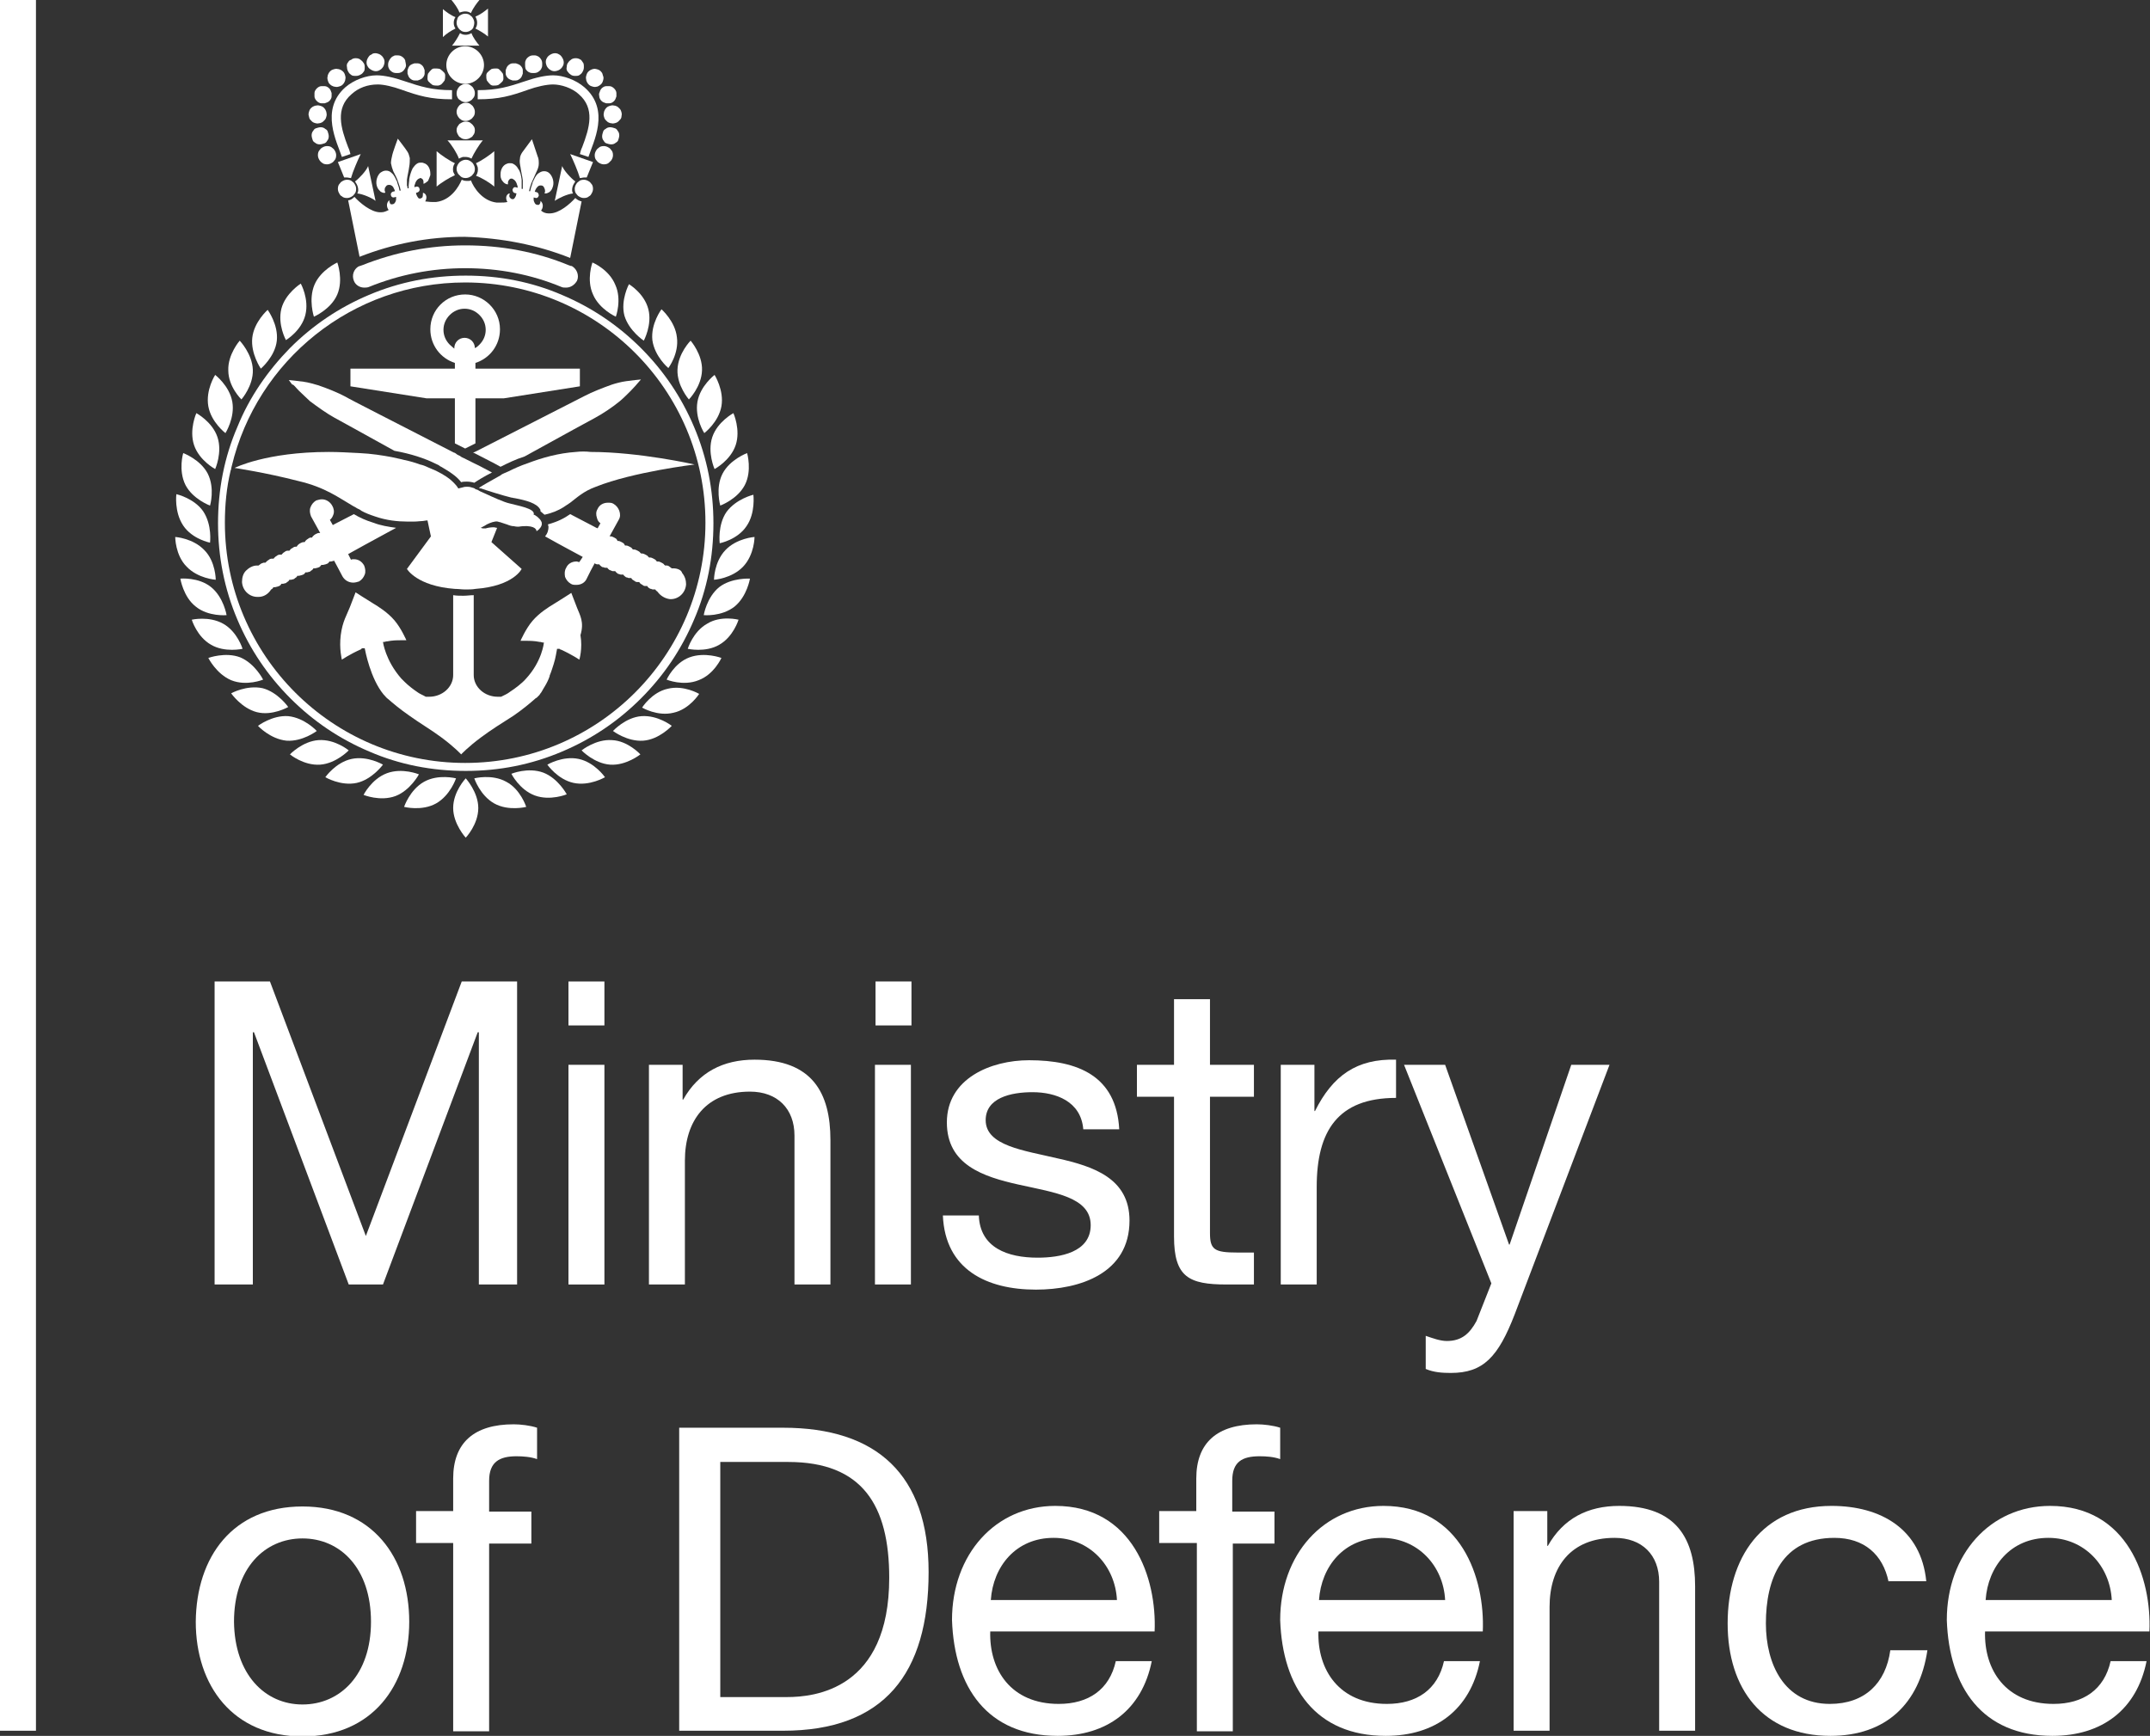 <?xml version="1.0" encoding="utf-8"?>

<!-- Generator: Adobe Illustrator 18.0.0, SVG Export Plug-In . SVG Version: 6.00 Build 0)  -->

<!DOCTYPE svg PUBLIC "-//W3C//DTD SVG 1.1//EN" "http://www.w3.org/Graphics/SVG/1.1/DTD/svg11.dtd">

<svg version="1.1" id="Layer_1" xmlns="http://www.w3.org/2000/svg" xmlns:xlink="http://www.w3.org/1999/xlink" x="0px"
	y="0px" viewBox="0 0 376.7 304.2" width="351.899" height="284.172"
	enable-background="new 0 0 376.7 304.2" xml:space="preserve">

	<rect x="0" y="0" width="376.7" height="304.2" fill="#333333" stroke="none"/>

	<rect x="0" y="0" fill="#ffffff" width="6.3" height="303.3" />

	<polygon fill="#ffffff" points="37.6,172 47.3,172 64.1,216.6 80.9,172 90.6,172 90.6,225.1 83.9,225.1 83.9,180.9 83.7,180.9 67.1,225.1 

	61.1,225.1 44.5,180.9 44.3,180.9 44.3,225.1 37.6,225.1 " />

	<path fill="#ffffff" d="M99.6,186.6h6.3v38.5h-6.3V186.6z M105.9,179.7h-6.3V172h6.3V179.7z" />

	<path fill="#ffffff" d="M113.6,186.6h6v6.1h0.1c2.7-4.8,7-7,12.5-7c10.1,0,13.3,5.8,13.3,14.1v25.3h-6.3v-26.1c0-4.7-3-7.7-7.8-7.7

	c-7.7,0-11.4,5.1-11.4,12.1v21.7h-6.3V186.6z" />

	<path fill="#ffffff" d="M153.3,186.6h6.3v38.5h-6.3V186.6z M159.7,179.7h-6.3V172h6.3V179.7z" />

	<path fill="#ffffff" d="M171.5,213c0.2,5.7,5.1,7.4,10.3,7.4c3.9,0,9.3-0.9,9.3-5.7c0-4.9-6.3-5.7-12.6-7.1c-6.3-1.4-12.6-3.5-12.6-10.9

	c0-7.7,7.7-10.9,14.4-10.9c8.5,0,15.3,2.7,15.8,12.1h-6.3c-0.4-4.9-4.8-6.5-8.9-6.5c-3.8,0-8.2,1-8.2,4.9c0,4.5,6.7,5.3,12.6,6.7

	c6.3,1.4,12.6,3.5,12.6,10.9c0,9.2-8.6,12.1-16.4,12.1c-8.6,0-15.9-3.5-16.3-13H171.5z" />

	<path fill="#ffffff" d="M212,186.6h7.7v5.6H212v23.9c0,2.9,0.8,3.4,4.8,3.4h2.9v5.6h-4.8c-6.6,0-9.2-1.3-9.2-8.4v-24.5h-6.5v-5.6h6.5v-11.5h6.3

	V186.6z" />

	<path fill="#ffffff" d="M224.3,186.6h6v8.1h0.1c3.1-6.2,7.3-9.2,14.2-9v6.7c-10.2,0-13.9,5.8-13.9,15.6v17.1h-6.3V186.6z" />

	<path fill="#ffffff" d="M265.4,230.3c-2.9,7.5-5.5,10.3-11.2,10.3c-1.5,0-3-0.1-4.4-0.7v-5.8c1.2,0.4,2.5,0.9,3.7,0.9c2.6,0,4-1.3,5.2-3.5l2.6-6.6

	l-15.3-38.3h7.2l11.2,31.5h0.1l10.8-31.5h6.7L265.4,230.3z" />

	<path fill="#ffffff" d="M53,298.7c6.6,0,12-5.2,12-14.5c0-9.4-5.4-14.6-12-14.6c-6.6,0-12,5.2-12,14.6C41.1,293.4,46.4,298.7,53,298.7 M53,264

	c12.2,0,18.7,8.9,18.7,20.2c0,11.2-6.5,20.1-18.7,20.1c-12.2,0-18.7-8.9-18.7-20.1C34.4,272.8,40.8,264,53,264" />

	<path fill="#ffffff" d="M79.4,270.4h-6.5v-5.6h6.5v-5.7c0-6.3,3.7-9.5,10.6-9.5c1.2,0,2.9,0.2,4.1,0.6v5.5c-1.1-0.4-2.5-0.5-3.6-0.5

	c-3,0-4.8,1-4.8,4.3v5.4h7.4v5.6h-7.4v32.9h-6.3V270.4z" />

	<path fill="#ffffff" d="M126.1,297.4h11.8c4.8,0,17.9-1.3,17.9-20.9c0-12.7-4.7-20.3-17.7-20.3h-11.9V297.4z M119,250.2h18.2

	c16.4,0,25.5,8.2,25.5,25.3c0,17.8-7.8,27.8-25.5,27.8H119V250.2z" />

	<path fill="#ffffff" d="M195.7,280.4c-0.3-6-4.8-10.9-11.1-10.9c-6.6,0-10.6,5-11,10.9H195.7z M201.8,291.1c-1.7,8.5-7.8,13.1-16.5,13.1

	c-12.3,0-18.1-8.5-18.5-20.3c0-11.5,7.6-20,18.1-20c13.6,0,17.8,12.7,17.4,22h-28.8c-0.2,6.7,3.6,12.7,12,12.7c5.2,0,8.9-2.5,10-7.5

	H201.8z" />

	<path fill="#ffffff" d="M209.6,270.4h-6.5v-5.6h6.5v-5.7c0-6.3,3.7-9.5,10.6-9.5c1.2,0,2.9,0.2,4.1,0.6v5.5c-1.1-0.4-2.4-0.5-3.6-0.5

	c-3.1,0-4.8,1-4.8,4.3v5.4h7.4v5.6H216v32.9h-6.3V270.4z" />

	<path fill="#ffffff" d="M253.2,280.4c-0.3-6-4.8-10.9-11.1-10.9c-6.6,0-10.6,5-11,10.9H253.2z M259.3,291.1c-1.7,8.5-7.8,13.1-16.5,13.1

	c-12.3,0-18.1-8.5-18.5-20.3c0-11.5,7.6-20,18.1-20c13.6,0,17.8,12.7,17.4,22h-28.8c-0.2,6.7,3.6,12.7,12,12.7c5.2,0,8.9-2.5,10-7.5

	H259.3z" />

	<path fill="#ffffff" d="M265.1,264.8h6v6.1h0.1c2.7-4.8,7-7,12.5-7c10.1,0,13.3,5.8,13.3,14.1v25.3h-6.3v-26.1c0-4.7-3-7.7-7.8-7.7

	c-7.7,0-11.4,5.1-11.4,12.1v21.7h-6.3V264.8z" />

	<path fill="#ffffff" d="M330.9,277.2c-1-4.8-4.3-7.7-9.5-7.7c-9.2,0-12,7.2-12,15c0,7.1,3.2,14.1,11.2,14.1c6.1,0,9.8-3.6,10.6-9.4h6.5

	c-1.4,9.4-7.3,15-17,15c-11.8,0-18-8.2-18-19.7c0-11.5,6-20.6,18.2-20.6c8.7,0,15.7,4.1,16.6,13.2H330.9z" />

	<path fill="#ffffff" d="M370,280.4c-0.3-6-4.8-10.9-11.1-10.9c-6.6,0-10.6,5-11,10.9H370z M376.1,291.1c-1.7,8.5-7.8,13.1-16.5,13.1

	c-12.3,0-18.1-8.5-18.5-20.3c0-11.5,7.6-20,18.1-20c13.6,0,17.8,12.7,17.4,22h-28.8c-0.2,6.7,3.6,12.7,12,12.7c5.2,0,8.9-2.5,10-7.5

	H376.1z" />

	<path fill="#ffffff" d="M88.1,31.7L88.1,31.7C88.1,31.7,88.1,31.7,88.1,31.7" />

	<path fill="#ffffff" d="M99.9,45.2l2-9.9c-0.4-0.1-0.8-0.3-1.1-0.6c-0.9,1-2.8,2.7-4.5,2.7c-0.1,0-0.1,0-0.2,0c-0.5,0-1-0.2-1.3-0.5

	c0.4-0.5,0.4-1.2,0-1.6c0,0-0.1-0.1-0.1-0.1c0,0,0,0,0,0.1c0,0.2-0.1,0.5-0.3,0.6c-0.1,0-0.1,0-0.2,0c-0.2,0-0.4-0.1-0.5-0.3

	c-0.1-0.2-0.2-0.4-0.2-0.6c0-0.2,0-0.3,0-0.4l0.4,0.1c0,0,0.1,0,0.1,0c0.2,0,0.3-0.2,0.4-0.4c0-0.3-0.1-0.5-0.3-0.6l-0.4-0.1

	c0-0.1,0.1-0.3,0.2-0.5c0.2-0.3,0.4-0.6,0.8-0.6c0,0,0,0,0.1,0c0.2,0,0.4,0.1,0.5,0.3c0.1,0.2,0.2,0.4,0.2,0.7c0,0.1,0,0.2-0.1,0.3

	c0,0.1,0.1,0.1,0.2,0.1c0.2,0,0.4-0.1,0.6-0.2c0.3-0.2,0.5-0.5,0.6-0.8c0-0.1,0.1-0.2,0.1-0.3c0.2-0.8-0.1-1.7-0.6-2.2

	c-0.3-0.3-0.6-0.4-1-0.4h0c-0.4,0-0.7,0.2-1,0.4c-0.5,0.4-0.7,1-1,1.6c0,0,0,0.1,0,0.1c-0.1,0.3-0.2,0.6-0.3,0.9

	c0,0.2-0.1,0.3-0.1,0.5l-0.2,0c0-0.2,0.1-0.3,0.1-0.5c0.1-0.3,0.2-0.6,0.3-0.9c0.3-0.7,0.6-1.3,0.9-2c0.2-0.4,0.4-0.9,0.4-1.4

	c0-0.4,0-0.9-0.2-1.3c-0.2-0.6-1-3-1-3c0,0-1.4,1.9-1.7,2.3c-0.2,0.3-0.4,0.7-0.4,1.1c-0.1,0.5,0,1,0.1,1.5c0.1,0.8,0.3,1.5,0.4,2.3

	c0,0.3,0,0.6,0,1c0,0.2,0,0.3,0,0.5l-0.2,0c0-0.1,0-0.3,0-0.5c0-0.3,0-0.7,0-1c0,0,0-0.1,0-0.1c-0.1-0.7-0.2-1.4-0.6-1.9

	c-0.2-0.4-0.5-0.7-0.9-0.9c-0.2-0.1-0.4-0.1-0.6-0.1c-0.2,0-0.3,0-0.5,0.1c-0.6,0.2-1.1,0.9-1.1,1.8c0,0.1,0,0.2,0,0.3

	c0,0.4,0.2,0.8,0.4,1c0.2,0.3,0.6,0.5,0.8,0.5c0,0,0,0,0.1,0c0-0.1,0-0.2,0-0.3c0-0.2,0.1-0.4,0.3-0.6c0.1-0.1,0.2-0.1,0.3-0.1

	c0.1,0,0.2,0,0.3,0.1c0.4,0.2,0.6,0.6,0.7,1c0.1,0.2,0.1,0.4,0.1,0.5l-0.4-0.1c0,0,0,0-0.1,0c-0.2,0-0.3,0.2-0.4,0.4

	c0,0.3,0.1,0.5,0.3,0.6l0.4,0.1c0,0.1-0.1,0.2-0.1,0.4c-0.1,0.2-0.2,0.4-0.3,0.5c-0.1,0.1-0.2,0.1-0.3,0.1c-0.2,0-0.3-0.1-0.4-0.2

	c-0.2-0.2-0.2-0.4-0.1-0.7c0,0,0,0,0-0.1c0,0,0,0,0,0c0,0-0.1,0-0.1,0c-0.5,0.2-0.7,0.8-0.3,1.5c-0.4,0.1-0.8,0.1-1.2,0.1

	c-0.2,0-0.5,0-0.7,0c-2.5-0.3-4-2.6-4.5-3.9c-0.1,0.1-0.3,0.1-0.4,0.1c-0.1,0-0.3,0-0.4,0c-0.3,0-0.6-0.1-0.8-0.2

	c-0.5,1.2-1.9,3.6-4.5,3.9c-0.2,0-0.5,0-0.7,0c-0.5,0-0.9-0.1-1.2-0.1c0.4-0.7,0.2-1.3-0.3-1.5c0,0-0.1,0-0.1,0c0,0,0,0,0,0

	c0,0,0,0,0,0.1c0,0.2,0,0.5-0.1,0.7c-0.1,0.1-0.3,0.2-0.4,0.2c-0.1,0-0.2,0-0.3-0.1c-0.1-0.1-0.2-0.3-0.3-0.5

	c-0.1-0.2-0.1-0.3-0.1-0.4l0.3-0.1c0.2-0.1,0.4-0.3,0.3-0.6c0-0.2-0.2-0.4-0.4-0.4c0,0,0,0-0.1,0l-0.4,0.1c0-0.1,0-0.3,0.1-0.5

	c0.1-0.4,0.3-0.8,0.7-1c0.1,0,0.2-0.1,0.2-0.1c0.1,0,0.2,0,0.3,0.1c0.2,0.1,0.3,0.3,0.3,0.6c0,0.1,0,0.2,0,0.3c0,0,0,0,0,0

	c0.2,0,0.7-0.4,0.8-0.5c0.1-0.2,0.3-0.7,0.4-1c0-0.1,0-0.2,0-0.3c0-0.8-0.4-1.6-1.1-1.8c-0.2-0.1-0.3-0.1-0.5-0.1

	c-0.2,0-0.4,0-0.6,0.1c-0.4,0.2-0.6,0.5-0.9,0.9c-0.3,0.6-0.5,1.3-0.6,1.9c0,0,0,0.1,0,0.1c0,0.3-0.1,0.7-0.1,1c0,0.2,0,0.4,0,0.5

	l-0.2,0c0-0.2,0-0.3-0.1-0.5c0-0.3,0-0.6,0-1c0.1-0.8,0.3-1.5,0.4-2.3c0.1-0.5,0.1-1,0.1-1.5c-0.1-0.4-0.2-0.8-0.4-1.1

	c-0.3-0.5-1.7-2.3-1.7-2.3c0,0-0.9,2.4-1,3c-0.1,0.4-0.2,0.9-0.2,1.3c0.1,0.5,0.2,0.9,0.4,1.4c0.3,0.6,0.7,1.3,0.9,2

	c0.1,0.3,0.2,0.6,0.3,0.9c0,0.2,0.1,0.3,0.1,0.5l-0.2,0c0-0.1-0.1-0.3-0.1-0.5c-0.1-0.3-0.2-0.6-0.3-0.9c0,0,0,0,0-0.1

	c-0.3-0.6-0.5-1.2-1-1.6c-0.3-0.3-0.6-0.4-1-0.4h0c-0.4,0-0.7,0.2-1,0.4c-0.5,0.5-0.8,1.4-0.6,2.2c0,0.1,0.1,0.2,0.1,0.3

	c0.1,0.3,0.4,0.6,0.6,0.8c0.2,0.1,0.4,0.2,0.6,0.2c0.1,0,0.2,0,0.2-0.1c0-0.1-0.1-0.2-0.1-0.3c0-0.3,0-0.5,0.2-0.7

	c0.1-0.2,0.3-0.3,0.5-0.3c0,0,0,0,0.1,0c0.4,0,0.7,0.3,0.8,0.6c0.1,0.2,0.2,0.4,0.2,0.5l-0.4,0.1c-0.2,0.1-0.4,0.3-0.3,0.6

	c0,0.2,0.2,0.4,0.4,0.4c0,0,0.1,0,0.1,0l0.4-0.1c0,0.1,0,0.2,0,0.4c0,0.2-0.1,0.5-0.2,0.6c-0.1,0.2-0.3,0.3-0.5,0.3

	c-0.1,0-0.1,0-0.2,0c-0.2-0.1-0.2-0.3-0.3-0.6c0,0,0,0,0-0.1c-0.1,0-0.1,0-0.1,0.1c-0.4,0.4-0.4,1.1,0,1.6c-0.4,0.2-0.8,0.4-1.3,0.4

	c-0.1,0-0.1,0-0.2,0c-1.6,0-3.6-1.7-4.5-2.7c-0.3,0.3-0.7,0.6-1.1,0.6h0l2,9.9c5.9-2.3,12-3.5,18.4-3.5

	C87.9,41.7,94.1,42.9,99.9,45.2" />

	<path fill="#ffffff" d="M81.5,43c-6.3,0-12.3,1.2-18.1,3.5c-0.1,0-0.2,0.1-0.3,0.1c0,0,0,0,0,0c-0.1,0-0.2,0.1-0.3,0.1c-0.8,0.5-1.2,1.5-0.8,2.5

	c0.3,0.8,1.1,1.2,1.8,1.2c0.3,0,0.5,0,0.8-0.1C70,48.1,75.7,47,81.5,47c5.9,0,11.6,1.1,16.9,3.3c0.2,0.1,0.5,0.1,0.8,0.1

	c0.8,0,1.5-0.5,1.9-1.2c0.4-0.9,0-2-0.8-2.5c-0.1-0.1-0.2-0.1-0.3-0.1c0,0,0,0,0,0c-0.1,0-0.2-0.1-0.3-0.1

	C93.9,44.1,87.8,43,81.5,43" />

	<path fill="#ffffff"
		d="M81.5,49.5c23.2,0,42.1,18.8,42.1,42.1c0,23.2-18.8,42.1-42.1,42.1c-23.2,0-42.1-18.8-42.1-42.1c0-3.1,0.3-6.2,1-9.1

	c0-0.1,0.1-0.2,0.1-0.3c0,0,0-0.1,0-0.1c0-0.1,0.1-0.3,0.1-0.4C45,63.2,61.7,49.5,81.5,49.5 M41.6,74.8c-2.3,5.3-3.4,11-3.4,16.9

	c0,5.8,1.1,11.5,3.4,16.9c2.2,5.2,5.3,9.8,9.3,13.8c4,4,8.6,7.1,13.8,9.3c5.3,2.3,11,3.4,16.9,3.4s11.5-1.1,16.9-3.4

	c5.2-2.2,9.8-5.3,13.8-9.3c4-4,7.1-8.6,9.3-13.8c2.3-5.3,3.4-11,3.4-16.9c0-5.8-1.1-11.5-3.4-16.9c-2.2-5.2-5.3-9.8-9.3-13.8

	c-4-4-8.6-7.1-13.8-9.3c-5.3-2.3-11-3.4-16.9-3.4S70,49.4,64.6,51.7c-5.2,2.2-9.8,5.3-13.8,9.3C46.9,65,43.7,69.6,41.6,74.8" />

	<path fill="#ffffff" d="M79.4,141.6c0,2.8,2.2,5.2,2.2,5.2s2.2-2.3,2.2-5.2c0-2.8-2.2-5.2-2.2-5.2S79.4,138.7,79.4,141.6" />

	<path fill="#ffffff" d="M74.3,137c-2.5,1.4-3.5,4.4-3.5,4.4s3.1,0.8,5.6-0.6c2.5-1.4,3.5-4.4,3.5-4.4S76.8,135.6,74.3,137" />

	<path fill="#ffffff" d="M73.4,135.7c0,0-2.9-1.2-5.6-0.2c-2.7,1-4.1,3.8-4.1,3.8s2.9,1.2,5.6,0.2C71.9,138.5,73.4,135.7,73.4,135.7" />

	<path fill="#ffffff" d="M67.1,134c0,0-2.7-1.6-5.5-1c-2.8,0.6-4.6,3.2-4.6,3.2s2.7,1.6,5.5,1C65.2,136.6,67.1,134,67.1,134" />

	<path fill="#ffffff" d="M61.1,131.5c0,0-2.4-2-5.3-1.8c-2.8,0.2-5,2.5-5,2.5s2.4,2,5.3,1.8C58.9,133.8,61.1,131.5,61.1,131.5" />

	<path fill="#ffffff" d="M50.5,125.5c-2.8-0.2-5.3,1.7-5.3,1.7s2.1,2.3,5,2.6c2.8,0.2,5.3-1.7,5.3-1.7S53.4,125.8,50.5,125.5" />

	<path fill="#ffffff"
		d="M50.5,123.9c0,0-1.8-2.6-4.5-3.3c-2.8-0.6-5.5,0.9-5.5,0.9s1.8,2.6,4.5,3.3C47.7,125.5,50.5,123.9,50.5,123.9" />

	<path fill="#ffffff" d="M46.1,119.1c0,0-1.4-2.8-4-3.9c-2.6-1-5.6,0.1-5.6,0.1s1.4,2.8,4,3.9C43.2,120.3,46.1,119.1,46.1,119.1" />

	<path fill="#ffffff" d="M42.5,113.7c0,0-0.9-3-3.4-4.4c-2.5-1.4-5.5-0.7-5.5-0.7s0.9,3,3.4,4.4C39.4,114.4,42.5,113.7,42.5,113.7" />

	<path fill="#ffffff" d="M34.3,106.3c2.2,1.8,5.4,1.5,5.4,1.5s-0.5-3.1-2.7-4.9c-2.2-1.8-5.4-1.5-5.4-1.5S32.1,104.6,34.3,106.3" />

	<path fill="#ffffff" d="M37.8,101.6c0,0,0-3.2-2-5.2c-2-2.1-5.1-2.3-5.1-2.3s0,3.2,2,5.2C34.7,101.4,37.8,101.6,37.8,101.6" />

	<path fill="#ffffff" d="M36.8,95.1c0,0,0.4-3.1-1.2-5.5c-1.6-2.3-4.7-3-4.7-3s-0.4,3.1,1.2,5.5C33.7,94.5,36.8,95.1,36.8,95.1" />

	<path fill="#ffffff" d="M36.8,88.6c0,0,0.9-3-0.4-5.6c-1.3-2.5-4.3-3.6-4.3-3.6s-0.9,3,0.4,5.6C33.8,87.5,36.8,88.6,36.8,88.6" />

	<path fill="#ffffff" d="M37.7,82.2c0,0,1.3-2.9,0.4-5.6c-0.9-2.7-3.7-4.2-3.7-4.2S33.1,75.3,34,78C34.9,80.7,37.7,82.2,37.7,82.2" />

	<path fill="#ffffff" d="M39.5,75.9c0,0,1.7-2.7,1.2-5.5c-0.5-2.8-3-4.7-3-4.7s-1.7,2.6-1.2,5.5C37,74,39.5,75.9,39.5,75.9" />

	<path fill="#ffffff" d="M42.3,70c0,0,2.1-2.4,2-5.2c-0.1-2.8-2.3-5.1-2.3-5.1s-2.1,2.4-2,5.2C40,67.8,42.3,70,42.3,70" />

	<path fill="#ffffff" d="M48.5,59.7c0.3-2.8-1.6-5.4-1.6-5.4s-2.4,2.1-2.7,4.9c-0.3,2.8,1.5,5.4,1.5,5.4S48.2,62.5,48.5,59.7" />

	<path fill="#ffffff" d="M53.5,55.2c0.7-2.8-0.8-5.5-0.8-5.5s-2.7,1.7-3.4,4.4c-0.7,2.8,0.8,5.5,0.8,5.5S52.8,58,53.5,55.2" />

	<path fill="#ffffff" d="M59.1,51.6c1.1-2.6,0-5.6,0-5.6s-2.9,1.3-4,3.9c-1.1,2.6-0.1,5.6-0.1,5.6S58,54.2,59.1,51.6" />

	<path fill="#ffffff" d="M88.7,137c-2.5-1.4-5.6-0.6-5.6-0.6s1,3,3.5,4.4c2.5,1.4,5.6,0.6,5.6,0.6S91.2,138.3,88.7,137" />

	<path fill="#ffffff" d="M95.2,135.4c-2.7-1-5.6,0.2-5.6,0.2s1.4,2.8,4.1,3.8c2.7,1,5.6-0.2,5.6-0.2S97.8,136.4,95.2,135.4" />

	<path fill="#ffffff" d="M101.4,133c-2.8-0.6-5.5,1-5.5,1s1.8,2.6,4.6,3.2c2.8,0.6,5.5-1,5.5-1S104.2,133.6,101.4,133" />

	<path fill="#ffffff" d="M107.2,129.7c-2.8-0.2-5.3,1.8-5.3,1.8s2.2,2.3,5,2.5c2.8,0.2,5.3-1.8,5.3-1.8S110,129.8,107.2,129.7" />

	<path fill="#ffffff" d="M112.4,125.5c-2.8,0.2-5,2.6-5,2.6s2.5,1.9,5.3,1.7c2.8-0.2,5-2.6,5-2.6S115.3,125.3,112.4,125.5" />

	<path fill="#ffffff" d="M117,120.7c-2.8,0.6-4.5,3.3-4.5,3.3s2.7,1.6,5.5,0.9c2.8-0.6,4.5-3.3,4.5-3.3S119.8,120,117,120.7" />

	<path fill="#ffffff" d="M120.8,115.2c-2.7,1-4,3.9-4,3.9s2.9,1.2,5.6,0.1c2.7-1,4-3.9,4-3.9S123.5,114.2,120.8,115.2" />

	<path fill="#ffffff" d="M123.9,109.3c-2.5,1.4-3.4,4.4-3.4,4.4s3.1,0.7,5.5-0.7c2.5-1.4,3.4-4.4,3.4-4.4S126.3,107.8,123.9,109.3" />

	<path fill="#ffffff" d="M126,102.9c-2.2,1.8-2.7,4.9-2.7,4.9s3.1,0.3,5.4-1.5c2.2-1.8,2.7-4.9,2.7-4.9S128.2,101.2,126,102.9" />

	<path fill="#ffffff" d="M127.1,96.4c-2,2.1-2,5.2-2,5.2s3.1-0.2,5.1-2.3c2-2.1,2-5.2,2-5.2S129.1,94.3,127.1,96.4" />

	<path fill="#ffffff" d="M127.3,89.7c-1.6,2.3-1.2,5.5-1.2,5.5s3.1-0.6,4.7-3c1.6-2.3,1.2-5.5,1.2-5.5S129,87.4,127.3,89.7" />

	<path fill="#ffffff" d="M126.6,83c-1.3,2.5-0.4,5.6-0.4,5.6s3-1.1,4.3-3.6c1.3-2.5,0.4-5.6,0.4-5.6S127.9,80.5,126.6,83" />

	<path fill="#ffffff"
		d="M125.2,82.2c0,0,2.8-1.5,3.7-4.2c0.9-2.7-0.4-5.6-0.4-5.6s-2.8,1.5-3.7,4.2C123.9,79.3,125.2,82.2,125.2,82.2" />

	<path fill="#ffffff" d="M123.4,75.9c0,0,2.5-1.9,3-4.7c0.5-2.8-1.2-5.5-1.2-5.5s-2.5,1.9-3,4.7C121.7,73.3,123.4,75.9,123.4,75.9" />

	<path fill="#ffffff" d="M120.7,70c0,0,2.2-2.2,2.3-5.1c0.1-2.8-2-5.2-2-5.2s-2.2,2.2-2.3,5.1C118.6,67.6,120.7,70,120.7,70" />

	<path fill="#ffffff"
		d="M117.1,64.5c0,0,1.9-2.5,1.5-5.4c-0.3-2.8-2.7-4.9-2.7-4.9s-1.9,2.5-1.6,5.4C114.7,62.5,117.1,64.5,117.1,64.5" />

	<path fill="#ffffff"
		d="M112.8,59.7c0,0,1.5-2.8,0.8-5.5c-0.7-2.8-3.4-4.4-3.4-4.4s-1.5,2.8-0.8,5.5C110.2,58,112.8,59.7,112.8,59.7" />

	<path fill="#ffffff" d="M103.8,46c0,0-1.1,3,0.1,5.6c1.1,2.6,4,3.9,4,3.9s1.1-3-0.1-5.6C106.7,47.2,103.8,46,103.8,46" />

	<path fill="#ffffff" d="M98.3,113.5C98.3,113.5,98.3,113.5,98.3,113.5C98.3,113.5,98.3,113.5,98.3,113.5C98.3,113.5,98.4,113.5,98.3,113.5

	C98.3,113.5,98.3,113.5,98.3,113.5 M98.1,113.4C98.1,113.4,98.1,113.4,98.1,113.4C98.2,113.4,98.2,113.4,98.1,113.4

	c0.1,0,0.1,0,0.1,0C98.2,113.4,98.1,113.4,98.1,113.4 M95.8,112.7C95.8,112.7,95.8,112.7,95.8,112.7

	C95.8,112.7,95.8,112.7,95.8,112.7C95.9,112.7,95.9,112.7,95.8,112.7C95.8,112.7,95.8,112.7,95.8,112.7 M67.1,112.7

	C67.1,112.7,67.1,112.7,67.1,112.7L67.1,112.7C67.1,112.7,67.1,112.7,67.1,112.7C67.1,112.7,67.1,112.7,67.1,112.7 M64.8,113.4

	C64.8,113.4,64.8,113.4,64.8,113.4C64.8,113.4,64.8,113.4,64.8,113.4C64.8,113.4,64.8,113.4,64.8,113.4 M64.6,113.5

	C64.6,113.5,64.6,113.5,64.6,113.5C64.6,113.5,64.6,113.5,64.6,113.5C64.7,113.5,64.7,113.5,64.6,113.5

	C64.7,113.5,64.6,113.5,64.6,113.5 M101.1,106.5c-0.5-1.3-1-2.6-1-2.6s-2,1.3-3,1.9c-1,0.6-2.6,1.6-3.8,3c-1.2,1.4-2.1,3.5-2.1,3.5

	s0.4,0,1,0c0.6,0,1.4,0,2.4,0.2c0,0,0.1,0,0.1,0h0c0.1,0,0.3,0.1,0.4,0.1c0,0,0.1,0,0.1,0c0,0,0,0,0,0c0,0,0.1,0,0.1,0c0,0,0,0,0,0

	c0,0,0,0,0,0h0c0,0-0.3,3.3-3.2,6.4c-0.6,0.7-1.9,1.7-2.7,2.2c-0.5,0.4-1,0.6-1.6,0.9c-0.2,0-0.4,0-0.6,0c-2.3,0-4.2-1.7-4.2-3.8

	v-14c-0.6,0-1.2,0.1-1.8,0.1c-0.6,0-1.2,0-1.8-0.1v14c0,2.1-1.9,3.8-4.2,3.8c-0.2,0-0.4,0-0.6,0c-0.5-0.3-1.1-0.5-1.6-0.9

	c-0.6-0.4-1.5-1.1-2.1-1.7c-0.2-0.2-0.4-0.4-0.6-0.6c-2.8-3.2-3.2-6.4-3.2-6.4c0,0,0,0,0,0c0,0,0,0,0,0c0.1,0,0.1,0,0.1,0

	c0,0,0,0,0,0c0,0,0.1,0,0.1,0c0.1,0,0.3-0.1,0.4-0.1h0c0,0,0.1,0,0.1,0c1-0.2,1.8-0.2,2.4-0.2c0.7,0,1,0,1,0s-0.9-2.1-2.1-3.5

	c-1.2-1.4-2.8-2.4-3.8-3c-1-0.6-3-1.9-3-1.9s-0.5,1.3-1,2.6c-0.5,1.3-1.3,2.5-1.6,4.9c-0.3,2.4,0.2,4.3,0.2,4.3s1.3-0.9,3.3-1.8

	c0,0,0.1,0,0.1-0.1c0,0,0,0,0,0c0,0,0.1,0,0.1-0.1c0,0,0,0,0,0c0,0,0.1,0,0.1,0c0,0,0,0,0,0c0,0,0.1,0,0.1,0c0,0,0,0,0,0

	c0,0,0.1,0,0.1,0c0,0,0,0,0,0c0,0,0.1,0,0.1,0c0,0,0,0,0,0c0,0,0,0,0.1,0c0.1,0.5,1,5.3,3.3,8.1c0,0,0,0,0,0c0,0,0.1,0.1,0.1,0.1

	c0.2,0.2,0.4,0.5,0.7,0.7c0.8,0.7,2.1,1.8,3.7,2.9c1.8,1.3,4,2.6,5.6,3.8c2.3,1.7,3.5,3,3.5,3s1.2-1.3,3.5-3

	c1.6-1.2,3.8-2.6,5.7-3.8c1.6-1.1,2.9-2.2,3.7-2.9c0.1-0.1,0.2-0.2,0.3-0.2c0,0,0,0,0,0c0.2-0.2,0.3-0.3,0.5-0.5c0,0,0,0,0,0

	c0.1-0.1,0.1-0.2,0.2-0.3c0.2-0.2,0.3-0.5,0.5-0.8c0.1-0.2,0.2-0.3,0.3-0.5c0.3-0.5,0.6-1.1,0.8-1.7c0,0,0,0,0-0.1

	c0.3-0.7,0.5-1.4,0.7-2c0,0,0,0,0,0c0.2-0.6,0.3-1.1,0.4-1.6c0.1-0.6,0.2-1,0.2-1.1c0,0,0,0,0,0c0,0,0,0,0,0c0,0,0.1,0,0.1,0

	c0,0,0,0,0,0c0,0,0.1,0,0.1,0c0,0,0,0,0,0c0,0,0.1,0,0.1,0c0,0,0,0,0,0c0,0,0.1,0,0.1,0c0,0,0,0,0,0c0,0,0.1,0,0.1,0.1c0,0,0,0,0,0

	c0,0,0.1,0,0.1,0c2,0.9,3.3,1.8,3.3,1.8s0.6-1.9,0.2-4.3C102.4,109,101.6,107.8,101.1,106.5" />

	<path fill="#ffffff" d="M78.8,60.4c-0.7-0.7-1.1-1.6-1.1-2.6s0.4-1.9,1.1-2.6c0.7-0.7,1.6-1.1,2.6-1.1c1,0,1.9,0.4,2.6,1.1c0.7,0.7,1.1,1.6,1.1,2.6

	s-0.4,1.9-1.1,2.6c-0.2,0.2-0.5,0.5-0.8,0.6V61c0-1-0.8-1.8-1.8-1.8c-1,0-1.8,0.8-1.8,1.8v0.1C79.4,60.9,79.1,60.7,78.8,60.4

	 M79.7,69.8v7.9c0.6,0.3,1.2,0.6,1.8,0.9c0.6-0.3,1.2-0.6,1.8-0.9v-7.9h5l13.3-2.1v-3.1H83.3v-1c2.5-0.8,4.3-3.1,4.3-5.9

	c0-3.4-2.8-6.1-6.1-6.1c-3.4,0-6.1,2.7-6.1,6.1c0,2.8,1.8,5.1,4.3,5.9v1H61.4v3.1l13.3,2.1H79.7z" />

	<path fill="#ffffff" d="M82.9,79.3c0.1,0.1,0.3,0.1,0.4,0.2c1.5,0.8,3,1.5,4.4,2.3c1.2-0.6,2.6-1.3,4.2-1.8c6.7-3.7,12-6.6,12.4-6.8

	c1.3-0.7,3.1-1.9,4.3-2.9c0.6-0.5,1.3-1.2,1.9-1.8c0.6-0.6,1.1-1.2,1.1-1.2l0.7-0.8l-1,0.1c0,0-0.8,0.1-1.6,0.2

	c-0.8,0.1-1.9,0.4-2.5,0.6c-1.4,0.5-3.5,1.3-4.8,2c-0.6,0.3-9.2,4.7-19,9.7C83.2,79.2,83,79.3,82.9,79.3" />

	<path fill="#ffffff" d="M61.9,102.1c0.3,0,0.7-0.1,1-0.2c0.5-0.3,0.8-0.7,1-1.2c0.2-0.5,0.1-1.1-0.1-1.6c-0.4-0.7-1-1.1-1.8-1.1

	c-0.2,0-0.4,0-0.5,0.1l-0.4-0.8l-0.1-0.2c1.1-0.6,4.3-2.4,8.4-4.6c-1.4-0.2-2.7-0.4-4-0.9c-1.3-0.4-2.4-0.9-3.4-1.5l-3.3,1.7

	c-0.2,0.1-0.3,0.2-0.4,0.2l-0.5-0.9c0.3-0.2,0.5-0.6,0.6-0.9c0.2-0.5,0.1-1.1-0.2-1.6c-0.4-0.7-1.1-1.1-1.8-1.1

	c-0.3,0-0.7,0.1-1,0.2c-0.5,0.3-0.8,0.7-1,1.2c-0.2,0.5-0.1,1.1,0.1,1.6l1.6,2.9c0,0,0,0,0,0c-0.1,0-0.1,0-0.2,0

	c-0.2,0-0.4,0.1-0.6,0.2c-0.2,0.1-0.3,0.2-0.5,0.4c0,0-0.1,0.1-0.1,0.2c-0.1,0-0.2,0-0.2,0c-0.2,0-0.4,0.1-0.5,0.2

	c-0.2,0.1-0.3,0.2-0.5,0.4c0,0.1-0.1,0.1-0.1,0.2c-0.1,0-0.2,0-0.2,0c-0.2,0-0.4,0.1-0.6,0.2c-0.2,0.1-0.3,0.2-0.5,0.4

	c0,0.1-0.1,0.1-0.1,0.2c-0.1,0-0.2,0-0.2,0c-0.2,0-0.4,0.1-0.5,0.2c-0.2,0.1-0.4,0.2-0.5,0.4c0,0-0.1,0.1-0.1,0.1

	c-0.1,0-0.2,0-0.3,0c-0.2,0-0.4,0.1-0.5,0.2c-0.2,0.1-0.3,0.2-0.5,0.4c0,0.1-0.1,0.1-0.1,0.1c-0.1,0-0.2,0-0.3,0

	c-0.2,0-0.4,0.1-0.5,0.2c-0.2,0.1-0.3,0.2-0.5,0.4c0,0.1-0.1,0.1-0.1,0.1c-0.1,0-0.2,0-0.3,0c-0.2,0-0.4,0.1-0.5,0.2

	c-0.2,0.1-0.3,0.2-0.5,0.4c0,0-0.1,0.1-0.1,0.1c-0.1,0-0.2,0-0.3,0c-0.2,0.1-0.4,0.1-0.5,0.2c-0.1,0.1-0.3,0.2-0.4,0.3

	c0,0-0.1,0-0.2,0c0,0-0.1,0-0.1,0c-0.7,0-1.4,0.4-1.9,0.9c-0.5,0.5-0.7,1.2-0.7,2c0.1,1.5,1.3,2.6,2.7,2.6c0.1,0,0.1,0,0.2,0

	c0.9,0,1.7-0.5,2.2-1.3c0,0,0,0,0,0c0.2-0.1,0.3-0.2,0.4-0.4c0,0,0.1,0,0.1,0c0.1,0,0.1,0,0.2,0c0.1,0,0.3-0.1,0.4-0.1

	c0.1,0,0.2-0.1,0.3-0.1c0.2-0.1,0.3-0.2,0.4-0.4c0,0,0.1,0,0.1,0c0.1,0,0.1,0,0.2,0c0.1,0,0.3-0.1,0.4-0.1c0.1,0,0.2-0.1,0.3-0.2

	c0.2-0.1,0.3-0.2,0.4-0.4c0,0,0.1,0,0.1,0c0.1,0,0.1,0,0.2,0c0.1,0,0.3-0.1,0.4-0.1c0.1,0,0.2-0.1,0.3-0.2c0.2-0.1,0.3-0.2,0.4-0.4

	c0,0,0.1,0,0.1,0c0.1,0,0.1,0,0.2,0c0.1,0,0.3-0.1,0.4-0.1c0.1,0,0.2-0.1,0.3-0.1c0.2-0.1,0.3-0.2,0.4-0.4c0,0,0.1,0,0.1,0

	c0.1,0,0.1,0,0.2,0c0.1,0,0.3-0.1,0.4-0.1c0.1,0,0.2-0.1,0.3-0.2c0.2-0.1,0.3-0.2,0.4-0.4c0,0,0,0,0.1,0c0.1,0,0.1,0,0.2,0

	c0.1,0,0.3-0.1,0.4-0.1c0.1,0,0.2-0.1,0.3-0.1c0.2-0.1,0.3-0.3,0.4-0.4c0,0,0.1,0,0.1,0c0.1,0,0.1,0,0.2,0c0.1,0,0.3-0.1,0.4-0.1

	c0.1,0,0.2-0.1,0.3-0.1c0.2-0.1,0.3-0.2,0.4-0.4c0,0,0.1,0,0.1,0c0.1,0,0.1,0,0.2,0c0.1,0,0.3-0.1,0.4-0.1c0.1,0,0.1,0,0.1-0.1

	l0.7,1.3L60,101C60.4,101.7,61.1,102.1,61.9,102.1" />

	<path fill="#ffffff" d="M52.4,68.5c0.6,0.6,1.4,1.3,1.9,1.8c1.2,0.9,3,2.2,4.3,2.9c0.4,0.2,4.7,2.6,10.5,5.8c2.8,0.5,5.3,1.3,7.3,2.3

	c0.2,0.1,0.5,0.2,0.7,0.4c0.2,0.1,0.4,0.2,0.7,0.4c0,0,0,0,0,0c0.7,0.4,1.3,0.8,1.8,1.2c0.5,0.4,0.9,0.8,1.2,1.2

	c0.3-0.1,0.7-0.1,1-0.1c0.5,0,1,0.1,1.3,0.2c0,0,0,0,0,0c0.6-0.4,1.7-1.1,3.1-1.8c-1-0.5-2-1.1-3.1-1.6c-0.6-0.3-1.2-0.6-1.8-0.9

	c-0.2-0.1-0.5-0.2-0.7-0.4c-0.2-0.1-0.5-0.2-0.7-0.4c-0.1-0.1-0.3-0.2-0.4-0.2c-9.7-5-18.4-9.4-19-9.8c-1.3-0.7-3.3-1.5-4.8-2

	c-0.7-0.2-1.7-0.5-2.5-0.6c-0.9-0.1-1.6-0.2-1.6-0.2l-1-0.1l0.6,0.8C51.4,67.3,51.8,67.9,52.4,68.5" />

	<path fill="#ffffff" d="M118,99.6c0,0-0.1,0-0.1,0c-0.1,0-0.1,0-0.2,0c-0.1-0.1-0.3-0.2-0.4-0.3c-0.1-0.1-0.3-0.2-0.5-0.2c-0.1,0-0.2,0-0.3,0

	c0-0.1-0.1-0.1-0.1-0.1c-0.1-0.2-0.3-0.3-0.5-0.4c-0.2-0.1-0.4-0.2-0.5-0.2c-0.1,0-0.2,0-0.3,0c0,0-0.1-0.1-0.1-0.1

	c-0.1-0.2-0.3-0.3-0.5-0.4c-0.2-0.1-0.4-0.2-0.5-0.2c-0.1,0-0.2,0-0.3,0c0-0.1-0.1-0.1-0.1-0.1c-0.1-0.2-0.3-0.3-0.5-0.4

	c-0.2-0.1-0.4-0.2-0.6-0.2c-0.1,0-0.2,0-0.2,0c0-0.1-0.1-0.1-0.1-0.1c-0.1-0.2-0.3-0.3-0.5-0.4c-0.2-0.1-0.4-0.2-0.6-0.2

	c-0.1,0-0.2,0-0.2,0c0,0-0.1-0.1-0.1-0.1c-0.1-0.2-0.3-0.3-0.5-0.4c-0.2-0.1-0.4-0.2-0.6-0.2c-0.1,0-0.2,0-0.2,0

	c0-0.1-0.1-0.1-0.1-0.2c-0.1-0.2-0.3-0.3-0.5-0.4c-0.2-0.1-0.4-0.2-0.5-0.2c-0.1,0-0.2,0-0.2,0c0-0.1-0.1-0.1-0.1-0.2

	c-0.1-0.2-0.3-0.3-0.5-0.4c-0.2-0.1-0.4-0.2-0.6-0.2c-0.1,0-0.1,0-0.2,0c0,0,0,0,0,0l1.6-2.9c0.3-0.5,0.3-1,0.1-1.6

	c-0.2-0.5-0.5-0.9-1-1.2c-0.3-0.2-0.6-0.2-1-0.2c-0.8,0-1.5,0.4-1.8,1.1c-0.3,0.5-0.3,1-0.1,1.6c0.1,0.4,0.3,0.7,0.6,0.9l-0.5,0.9

	c-0.1-0.1-0.3-0.1-0.4-0.2l-4.4-2.3c-1,0.7-2.1,1.3-3.9,1.8c0,0.1,0.1,0.3,0.1,0.4c0,0.5-0.1,1.1-0.6,1.7c3.2,1.8,5.7,3.1,6.6,3.6

	l-0.2,0.3l-0.4,0.6c-0.2,0-0.3-0.1-0.5-0.1c-0.8,0-1.5,0.4-1.8,1.1c-0.3,0.5-0.3,1-0.2,1.6c0.2,0.5,0.5,0.9,1,1.2

	c0.3,0.2,0.6,0.2,1,0.2c0.8,0,1.5-0.4,1.8-1.1l0.7-1.4l0.7-1.3c0,0,0.1,0.1,0.1,0.1c0.2,0.1,0.3,0.1,0.4,0.1c0.1,0,0.1,0,0.2,0

	c0,0,0.1,0,0.1,0c0.1,0.2,0.3,0.3,0.4,0.4c0.1,0.1,0.2,0.1,0.3,0.1c0.2,0.1,0.3,0.1,0.4,0.1c0.1,0,0.1,0,0.2,0c0,0,0.1,0,0.1,0

	c0.1,0.2,0.3,0.3,0.4,0.4c0.1,0,0.2,0.1,0.3,0.1c0.1,0.1,0.3,0.1,0.4,0.1c0.1,0,0.1,0,0.2,0c0,0,0,0,0.1,0c0.1,0.2,0.3,0.3,0.4,0.4

	c0.1,0.1,0.2,0.1,0.3,0.1c0.1,0.1,0.3,0.1,0.4,0.1c0.1,0,0.1,0,0.2,0c0,0,0.1,0,0.1,0c0.1,0.2,0.3,0.3,0.4,0.4

	c0.1,0.1,0.2,0.1,0.3,0.1c0.1,0.1,0.3,0.1,0.4,0.1c0.1,0,0.1,0,0.2,0c0,0,0.1,0,0.1,0c0.1,0.2,0.2,0.3,0.4,0.4

	c0.1,0.1,0.2,0.1,0.3,0.2c0.1,0.1,0.3,0.1,0.4,0.1c0.1,0,0.1,0,0.2,0c0,0,0.1,0,0.1,0c0.1,0.2,0.2,0.3,0.4,0.4

	c0.1,0.1,0.2,0.1,0.3,0.2c0.1,0.1,0.3,0.1,0.4,0.1c0.1,0,0.1,0,0.2,0c0,0,0.1,0,0.1,0c0.1,0.2,0.2,0.3,0.4,0.4

	c0.1,0.1,0.2,0.1,0.3,0.1c0.1,0.1,0.3,0.1,0.4,0.1c0.1,0,0.2,0,0.2,0c0,0,0.1,0,0.1,0c0.1,0.2,0.3,0.3,0.4,0.4c0,0,0,0,0,0

	c0.5,0.7,1.3,1.2,2.2,1.3c0,0,0.1,0,0.1,0c1.4,0,2.6-1.1,2.7-2.6c0-0.7-0.2-1.4-0.7-2C119.4,99.9,118.7,99.6,118,99.6" />

	<path fill="#ffffff"
		d="M61.9,88.7c0.2,0.1,0.4,0.2,0.7,0.4c0.2,0.1,0.5,0.2,0.7,0.4c0.7,0.4,1.5,0.7,2.4,1c2,0.7,4,0.9,5.6,0.9c0.2,0,0.4,0,0.5,0

	c0.3,0,0.5,0,0.8,0c0.6,0,1.1-0.1,1.5-0.1c0.5-0.1,0.8-0.1,0.8-0.1l0.6,2.8l-4.2,5.7c0,0,1.7,3,8.4,3.5c0.6,0,1.2,0.1,1.8,0.1

	c0.6,0,1.3,0,1.8-0.1c6.7-0.5,8.1-3.5,8.1-3.5L86.1,95l1-2.5c0,0,0,0,0,0c-0.2,0-0.4-0.1-0.6-0.1c-0.6,0-1.1,0.1-1.4,0.2

	c-0.1,0-0.2,0-0.3,0h-0.1l-0.1,0l-0.4-0.1c0.1,0,0.2-0.1,0.4-0.2c0.2-0.1,0.4-0.2,0.7-0.4c0.6-0.3,1.4-0.6,1.9-0.5

	c0.1,0,0.2,0.1,0.4,0.1c0.3,0.1,0.6,0.2,0.9,0.3c0.4,0.1,0.7,0.3,1.3,0.4c0.1,0,0.1,0,0.2,0c0.4,0.1,0.7,0.1,0.8,0.1

	c0.3,0,0.4-0.1,1.2-0.1c0.1,0,0.2,0,0.4,0c1.7,0.1,1.6,0.9,1.6,0.9c0.1-0.1,0.3-0.2,0.4-0.3c0.5-0.5,0.6-0.9,0.5-1.3

	c-0.1-0.2-0.2-0.4-0.4-0.6c-0.2-0.2-0.4-0.4-0.6-0.5c-0.2-0.2-0.4-0.2-0.4-0.2c0.4-1.1-2.9-1.6-4.3-2c-0.9-0.2-2.9-1.1-4.4-1.8

	c-0.5-0.2-0.9-0.4-1.2-0.6c0,0-0.1,0-0.1,0c-0.2-0.1-0.3-0.1-0.3-0.2c0,0,0,0,0,0h0c-0.1,0-0.2-0.1-0.3-0.1c-0.3-0.1-0.6-0.2-1-0.2

	h0c-0.3,0-0.5,0-0.8,0.1c-0.4,0.1-0.8,0.2-0.8,0.2s-0.2-0.4-0.7-0.9c-0.1-0.1-0.2-0.2-0.3-0.3c-0.6-0.6-1.5-1.2-2.9-1.9

	c-0.2-0.1-0.5-0.2-0.7-0.3c-0.2-0.1-0.5-0.2-0.7-0.3c-0.4-0.2-0.9-0.4-1.4-0.5c-0.8-0.3-1.8-0.6-2.8-0.8c-0.7-0.2-1.4-0.3-2.2-0.5

	c-1.6-0.3-3.5-0.6-5.6-0.7c-1.9-0.1-3.7-0.2-5.4-0.2c-11,0-16.5,2.8-16.5,2.8s5.4,0.8,11.2,2.3C57,85.4,59.3,87.2,61.9,88.7" />

	<path fill="#ffffff" d="M100.9,79.2c-3,0.2-5.9,1-8.5,2c-1.2,0.4-2.3,0.9-3.3,1.4c-0.2,0.1-0.5,0.2-0.7,0.3c-0.2,0.1-0.5,0.2-0.7,0.4

	c-1.8,1-3.2,1.8-3.8,2.2l0.3,0.1c0,0,0,0,0.1,0c0.5,0.2,4,1.3,5.3,1.6c0.2,0,0.4,0.1,0.6,0.1c2.1,0.4,3.8,0.9,4.4,1.9

	c0.1,0.1,0.1,0.2,0.1,0.4c0.2,0.2,0.5,0.4,0.7,0.6c1.4-0.3,2.5-0.8,3.3-1.3c0.2-0.1,0.4-0.3,0.6-0.4c0.2-0.1,0.4-0.3,0.6-0.4

	c1.2-0.9,2.3-2,4.5-2.8c6.5-2.6,17.3-3.9,17.3-3.9s-9.7-2.2-18.2-2.2C102.6,79.1,101.8,79.1,100.9,79.2" />

	<path fill="#ffffff"
		d="M83.6,4c0,0.4-0.1,0.7-0.3,1c0.8,0.4,1.6,0.9,2.2,1.4V1.5c-0.6,0.5-1.4,1.1-2.2,1.4C83.5,3.3,83.6,3.6,83.6,4" />

	<path fill="#ffffff" d="M81.5,2c0.4,0,0.7,0.1,1,0.3C82.9,1.4,83.5,0.6,84,0h-4.9c0.5,0.6,1.1,1.4,1.4,2.2C80.8,2.1,81.2,2,81.5,2" />

	<path fill="#ffffff"
		d="M79.5,4c0-0.4,0.1-0.7,0.3-1c-0.8-0.3-1.6-0.9-2.2-1.4v4.9C78.2,5.9,79,5.4,79.8,5C79.6,4.7,79.5,4.4,79.5,4" />

	<path fill="#ffffff" d="M84,8c-0.5-0.6-1.1-1.4-1.4-2.2c-0.3,0.2-0.7,0.3-1,0.3c-0.4,0-0.7-0.1-1-0.3c-0.4,0.8-0.9,1.6-1.4,2.2H84z" />

	<path fill="#ffffff" d="M80.7,5.3c0.2,0.2,0.5,0.3,0.9,0.3c0.3,0,0.6-0.1,0.9-0.3c0.2-0.1,0.3-0.3,0.4-0.4C83,4.6,83.1,4.3,83.1,4S83,3.4,82.8,3.1

	c-0.1-0.2-0.3-0.3-0.4-0.4c-0.2-0.2-0.5-0.3-0.9-0.3c-0.3,0-0.6,0.1-0.9,0.3c-0.2,0.1-0.3,0.3-0.4,0.4C80.1,3.4,80,3.7,80,4

	s0.1,0.6,0.3,0.9C80.4,5,80.5,5.2,80.7,5.3" />

	<path fill="#ffffff" d="M80.7,17.6c0.2,0.2,0.5,0.3,0.9,0.3c0.3,0,0.6-0.1,0.9-0.3c0.2-0.1,0.3-0.3,0.4-0.4c0.2-0.2,0.3-0.5,0.3-0.9

	c0-0.3-0.1-0.6-0.3-0.9c-0.1-0.2-0.3-0.3-0.4-0.4c-0.2-0.2-0.5-0.3-0.9-0.3c-0.3,0-0.6,0.1-0.9,0.3c-0.2,0.1-0.3,0.3-0.4,0.4

	C80.1,15.7,80,16,80,16.4c0,0.3,0.1,0.6,0.3,0.9C80.4,17.4,80.5,17.5,80.7,17.6" />

	<path fill="#ffffff" d="M80.7,20.9c0.2,0.2,0.5,0.3,0.9,0.3c0.3,0,0.6-0.1,0.9-0.3c0.2-0.1,0.3-0.3,0.4-0.4c0.2-0.2,0.3-0.5,0.3-0.9

	c0-0.3-0.1-0.6-0.3-0.9c-0.1-0.2-0.3-0.3-0.4-0.4c-0.2-0.2-0.5-0.3-0.9-0.3c-0.3,0-0.6,0.1-0.9,0.3c-0.2,0.1-0.3,0.3-0.4,0.4

	C80.1,19,80,19.3,80,19.6c0,0.3,0.1,0.6,0.3,0.9C80.4,20.6,80.5,20.8,80.7,20.9" />

	<path fill="#ffffff" d="M80.7,24.1c0.2,0.2,0.5,0.3,0.9,0.3c0.3,0,0.6-0.1,0.9-0.3c0.2-0.1,0.3-0.2,0.4-0.4c0.2-0.2,0.3-0.5,0.3-0.9

	c0-0.3-0.1-0.6-0.3-0.8c-0.1-0.2-0.3-0.3-0.4-0.4c-0.2-0.2-0.5-0.3-0.9-0.3c-0.3,0-0.6,0.1-0.9,0.3c-0.2,0.1-0.3,0.2-0.4,0.4

	c-0.2,0.2-0.3,0.5-0.3,0.8c0,0.3,0.1,0.6,0.3,0.9C80.4,23.9,80.5,24,80.7,24.1" />

	<path fill="#ffffff" d="M59.9,34.4c0.2,0.2,0.5,0.3,0.9,0.3c0.3,0,0.6-0.1,0.9-0.3c0.2-0.1,0.3-0.3,0.4-0.4c0.2-0.2,0.3-0.5,0.3-0.9

	c0-0.3-0.1-0.6-0.3-0.9c-0.1-0.2-0.3-0.3-0.4-0.4c-0.2-0.2-0.5-0.3-0.9-0.3c-0.3,0-0.6,0.1-0.9,0.3c-0.2,0.1-0.3,0.3-0.4,0.4

	c-0.2,0.2-0.3,0.5-0.3,0.9c0,0.3,0.1,0.6,0.3,0.9C59.6,34.2,59.7,34.3,59.9,34.4" />

	<path fill="#ffffff" d="M80.7,30.9c0.2,0.2,0.5,0.3,0.9,0.3c0.3,0,0.6-0.1,0.9-0.3c0.2-0.1,0.3-0.3,0.4-0.4c0.2-0.2,0.3-0.5,0.3-0.9

	c0-0.3-0.1-0.6-0.3-0.9c-0.1-0.2-0.3-0.3-0.4-0.4c-0.3-0.2-0.5-0.3-0.9-0.3c-0.3,0-0.6,0.1-0.9,0.3c-0.2,0.1-0.3,0.3-0.4,0.4

	C80.1,29,80,29.3,80,29.6c0,0.3,0.1,0.6,0.3,0.9C80.4,30.6,80.5,30.7,80.7,30.9" />

	<path fill="#ffffff"
		d="M81.5,14.7c1.8,0,3.3-1.5,3.3-3.3c0-1.8-1.5-3.3-3.3-3.3c-1.8,0-3.3,1.5-3.3,3.3C78.2,13.2,79.7,14.7,81.5,14.7" />

	<path fill="#ffffff" d="M59.9,27.5c-0.8-2.5-3.9-8.2,0.6-12.2c1.5-1.3,3.7-2.1,5.5-2.1c1.3,0,3.1,0.4,4.8,1c3,1,4.9,1.6,8.4,1.6l0,1.6

	c-3.8,0-5.8-0.6-8.9-1.7c-1.4-0.5-3-0.9-4.1-0.9c-1.8,0-3.4,0.6-4.6,1.7c-2.9,2.5-1.9,5.9-0.6,9.3c0.2,0.4,0.3,0.8,0.4,1.2

	L59.9,27.5z" />

	<path fill="#ffffff"
		d="M76.5,32.7c0.8-0.7,2.3-1.6,3.2-2c-0.1-0.2-0.2-0.4-0.3-0.6c-0.1-0.6,0-1.1,0.3-1.5c-0.9-0.4-2.4-1.4-3.2-2.1V32.7z" />

	<path fill="#ffffff"
		d="M86.6,32.7v-6.2c-0.8,0.7-2.3,1.7-3.2,2.1c0.1,0.2,0.2,0.4,0.3,0.7c0.1,0.5,0,1.1-0.3,1.5C84.3,31.1,85.8,32,86.6,32.7" />

	<path fill="#ffffff" d="M80.4,27.8c0.2-0.1,0.4-0.2,0.7-0.3c0.1,0,0.3,0,0.4,0c0.4,0,0.8,0.1,1.1,0.3c0.4-0.9,1.3-2.4,2-3.2h-6.2

	C79.1,25.3,80.1,26.9,80.4,27.8" />

	<path fill="#ffffff" d="M60.3,31.1c0.1,0,0.3,0,0.4,0c0.3,0,0.5,0.1,0.8,0.1c0.3-1.1,1.2-3.2,1.7-4.2l-4,1.4L60.3,31.1z" />

	<path fill="#ffffff"
		d="M65.8,35.2l-1.3-6.1c-0.3,0.8-1.5,2.1-2.3,2.7c0.2,0.3,0.4,0.6,0.5,1c0.1,0.4,0.1,0.8-0.1,1.1C63.6,34,65.2,34.7,65.8,35.2" />

	<path fill="#ffffff" d="M75.6,12.2c-0.2,0.2-0.4,0.4-0.6,0.7c-0.1,0.3-0.1,0.6-0.1,0.9c0,0.2,0.1,0.4,0.2,0.5c0.2,0.2,0.4,0.4,0.7,0.6

	c0.3,0.1,0.6,0.1,0.9,0.1c0.2,0,0.4-0.1,0.6-0.2c0.2-0.2,0.4-0.4,0.6-0.7c0.1-0.3,0.1-0.6,0.1-0.9c0-0.2-0.1-0.4-0.2-0.5

	c-0.2-0.2-0.4-0.4-0.7-0.6c-0.3-0.1-0.6-0.1-0.9-0.1C76,12,75.8,12,75.6,12.2" />

	<path fill="#ffffff" d="M72.6,11.1c-0.3,0.1-0.6,0.2-0.8,0.4c-0.2,0.2-0.3,0.5-0.4,0.8c0,0.2,0,0.4,0,0.6c0.1,0.3,0.2,0.6,0.4,0.8

	c0.2,0.2,0.5,0.4,0.8,0.4c0.2,0,0.4,0,0.6,0c0.3-0.1,0.6-0.2,0.8-0.4c0.2-0.2,0.4-0.5,0.4-0.8c0-0.2,0-0.4,0-0.6

	c-0.1-0.3-0.2-0.6-0.4-0.8c-0.2-0.2-0.5-0.4-0.8-0.4C73,11.1,72.8,11.1,72.6,11.1" />

	<path fill="#ffffff" d="M69,9.8c-0.3,0.1-0.5,0.3-0.7,0.6C68.1,10.7,68,11,68,11.3c0,0.2,0,0.4,0.1,0.6c0.1,0.3,0.3,0.5,0.6,0.7

	c0.3,0.2,0.6,0.2,0.9,0.2c0.2,0,0.4,0,0.6-0.1c0.3-0.1,0.5-0.3,0.7-0.6c0.2-0.3,0.3-0.6,0.2-0.9c0-0.2-0.1-0.4-0.1-0.6

	c-0.1-0.3-0.3-0.5-0.6-0.7c-0.3-0.2-0.6-0.2-0.9-0.2C69.3,9.7,69.1,9.7,69,9.8" />

	<path fill="#ffffff" d="M64.8,9.7c-0.2,0.2-0.4,0.5-0.5,0.8c-0.1,0.3-0.1,0.6,0,0.9c0.1,0.2,0.2,0.4,0.3,0.5c0.2,0.2,0.5,0.4,0.8,0.5

	c0.3,0.1,0.6,0.1,0.9,0c0.2-0.1,0.4-0.2,0.5-0.3c0.2-0.2,0.4-0.4,0.5-0.8c0.1-0.3,0.1-0.6,0-0.9c-0.1-0.2-0.2-0.4-0.3-0.5

	c-0.2-0.2-0.4-0.4-0.8-0.5c-0.3-0.1-0.6-0.1-0.9,0C65.2,9.5,65,9.6,64.8,9.7" />

	<path fill="#ffffff" d="M61,10.9c-0.2,0.2-0.3,0.5-0.2,0.9c0,0.3,0.1,0.6,0.3,0.9c0.1,0.2,0.3,0.3,0.4,0.4c0.2,0.2,0.5,0.2,0.9,0.2

	c0.3,0,0.6-0.1,0.9-0.3c0.2-0.1,0.3-0.3,0.4-0.4c0.2-0.2,0.2-0.5,0.2-0.9c0-0.3-0.1-0.6-0.3-0.8c-0.1-0.2-0.3-0.3-0.4-0.4

	c-0.2-0.2-0.5-0.3-0.9-0.3c-0.3,0-0.6,0.1-0.8,0.3C61.3,10.5,61.1,10.7,61,10.9" />

	<path fill="#ffffff" d="M57.4,13.4c-0.1,0.3,0,0.6,0.1,0.9c0.1,0.3,0.3,0.5,0.6,0.7c0.2,0.1,0.4,0.2,0.6,0.2c0.3,0.1,0.6,0,0.9-0.1

	c0.3-0.1,0.5-0.3,0.7-0.6c0.1-0.2,0.2-0.4,0.2-0.6c0.1-0.3,0-0.6-0.1-0.9c-0.1-0.3-0.3-0.5-0.6-0.7c-0.2-0.1-0.4-0.2-0.6-0.2

	c-0.3-0.1-0.6,0-0.9,0.1c-0.3,0.1-0.5,0.3-0.7,0.6C57.5,13,57.4,13.2,57.4,13.4" />

	<path fill="#ffffff" d="M55.1,16.9c0,0.3,0.2,0.6,0.4,0.8c0.2,0.2,0.5,0.4,0.8,0.4c0.2,0,0.4,0,0.6,0c0.3-0.1,0.6-0.2,0.8-0.4

	c0.2-0.2,0.4-0.5,0.4-0.8c0-0.2,0-0.4,0-0.6c-0.1-0.3-0.2-0.6-0.4-0.8c-0.2-0.2-0.5-0.4-0.8-0.4c-0.2,0-0.4,0-0.6,0

	c-0.3,0-0.6,0.2-0.8,0.4c-0.2,0.2-0.4,0.5-0.4,0.8C55.1,16.5,55.1,16.7,55.1,16.9" />

	<path fill="#ffffff" d="M54.3,20.9c0.2,0.2,0.4,0.5,0.7,0.6c0.3,0.1,0.6,0.2,0.9,0.1c0.2,0,0.4-0.1,0.6-0.2c0.2-0.2,0.5-0.4,0.6-0.7

	c0.1-0.3,0.2-0.6,0.1-0.9c0-0.2-0.1-0.4-0.2-0.6c-0.2-0.3-0.4-0.5-0.7-0.6c-0.3-0.1-0.6-0.2-0.9-0.1c-0.2,0-0.4,0.1-0.6,0.2

	c-0.3,0.2-0.5,0.4-0.6,0.7c-0.1,0.3-0.2,0.6-0.1,0.9C54.2,20.6,54.2,20.8,54.3,20.9" />

	<path fill="#ffffff" d="M55.2,25c0.2,0.2,0.5,0.3,0.8,0.3c0.3,0,0.6-0.1,0.9-0.2c0.2-0.1,0.3-0.2,0.4-0.4c0.2-0.2,0.3-0.5,0.3-0.8

	c0-0.3-0.1-0.6-0.2-0.9c-0.1-0.2-0.2-0.3-0.4-0.4c-0.2-0.2-0.5-0.3-0.8-0.3c-0.3,0-0.6,0.1-0.9,0.2c-0.2,0.1-0.3,0.2-0.4,0.4

	c-0.2,0.2-0.3,0.5-0.3,0.8c0,0.3,0.1,0.6,0.2,0.9C54.9,24.8,55,24.9,55.2,25" />

	<path fill="#ffffff" d="M56.4,28.5c0.2,0.2,0.5,0.3,0.9,0.3c0.3,0,0.6-0.1,0.9-0.3c0.2-0.1,0.3-0.3,0.4-0.4c0.2-0.2,0.3-0.5,0.3-0.9

	c0-0.3-0.1-0.6-0.3-0.9c-0.1-0.2-0.3-0.3-0.4-0.4c-0.2-0.2-0.5-0.3-0.9-0.3c-0.3,0-0.6,0.1-0.9,0.3c-0.2,0.1-0.3,0.3-0.4,0.4

	c-0.2,0.2-0.3,0.5-0.3,0.9c0,0.3,0.1,0.6,0.3,0.9C56.1,28.2,56.2,28.4,56.4,28.5" />

	<path fill="#ffffff" d="M103.2,34.4c-0.2,0.2-0.5,0.3-0.9,0.3c-0.3,0-0.6-0.1-0.9-0.3c-0.2-0.1-0.3-0.3-0.4-0.4c-0.2-0.2-0.3-0.5-0.3-0.9

	c0-0.3,0.1-0.6,0.3-0.9c0.1-0.2,0.3-0.3,0.4-0.4c0.2-0.2,0.5-0.3,0.9-0.3c0.3,0,0.6,0.1,0.9,0.3c0.2,0.1,0.3,0.3,0.4,0.4

	c0.2,0.2,0.3,0.5,0.3,0.9c0,0.3-0.1,0.6-0.3,0.9C103.5,34.2,103.4,34.3,103.2,34.4" />

	<path fill="#ffffff" d="M103.1,27.5c0.8-2.5,3.9-8.2-0.7-12.2c-1.5-1.3-3.7-2.1-5.5-2.1c-1.3,0-3.1,0.4-4.8,1c-3,1-4.9,1.6-8.4,1.6l0,1.6

	c3.8,0,5.8-0.6,8.9-1.7c1.4-0.5,3.1-0.9,4.3-0.9c1.4,0,3.3,0.6,4.5,1.7c2.9,2.5,1.9,5.9,0.6,9.3c-0.2,0.4-0.3,0.8-0.4,1.2

	L103.1,27.5z" />

	<path fill="#ffffff" d="M102.8,31.1c-0.1,0-0.3,0-0.4,0c-0.3,0-0.5,0.1-0.8,0.1c-0.3-1.1-1.2-3.2-1.7-4.2l4,1.4L102.8,31.1z" />

	<path fill="#ffffff"
		d="M97.2,35.2l1.3-6.1c0.3,0.8,1.5,2.1,2.3,2.7c-0.2,0.3-0.4,0.6-0.5,1c-0.1,0.4-0.1,0.8,0.1,1.1C99.4,34,97.9,34.7,97.2,35.2" />

	<path fill="#ffffff" d="M87.5,12.2c0.2,0.2,0.4,0.4,0.6,0.7c0.1,0.3,0.1,0.6,0.1,0.9c0,0.2-0.1,0.4-0.2,0.5c-0.2,0.2-0.4,0.4-0.7,0.6

	c-0.3,0.1-0.6,0.1-0.9,0.1c-0.2,0-0.4-0.1-0.5-0.2c-0.2-0.2-0.4-0.4-0.6-0.7c-0.1-0.3-0.1-0.6-0.1-0.9c0-0.2,0.1-0.4,0.2-0.5

	c0.2-0.2,0.4-0.4,0.7-0.6c0.3-0.1,0.6-0.1,0.9-0.1C87.1,12,87.3,12,87.5,12.2" />

	<path fill="#ffffff" d="M90.4,11.1c0.3,0.1,0.6,0.2,0.8,0.4c0.2,0.2,0.4,0.5,0.4,0.8c0,0.2,0,0.4,0,0.6c-0.1,0.3-0.2,0.6-0.4,0.8

	c-0.2,0.2-0.5,0.4-0.8,0.4c-0.2,0-0.4,0-0.6,0c-0.3-0.1-0.6-0.2-0.8-0.4c-0.2-0.2-0.4-0.5-0.4-0.8c0-0.2,0-0.4,0-0.6

	c0.1-0.3,0.2-0.6,0.4-0.8c0.2-0.2,0.5-0.4,0.8-0.4C90,11.1,90.2,11.1,90.4,11.1" />

	<path fill="#ffffff" d="M94.1,9.8c0.3,0.1,0.5,0.3,0.7,0.6c0.2,0.3,0.2,0.6,0.2,0.9c0,0.2,0,0.4-0.1,0.6c-0.1,0.3-0.3,0.5-0.6,0.7

	c-0.3,0.2-0.6,0.2-0.9,0.2c-0.2,0-0.4,0-0.6-0.1c-0.3-0.1-0.5-0.3-0.7-0.6C92,11.8,92,11.5,92,11.2c0-0.2,0-0.4,0.1-0.6

	c0.1-0.3,0.3-0.5,0.6-0.7c0.3-0.2,0.6-0.2,0.9-0.2C93.7,9.7,93.9,9.7,94.1,9.8" />

	<path fill="#ffffff" d="M98.2,9.7c0.2,0.2,0.4,0.5,0.5,0.8c0.1,0.3,0.1,0.6,0,0.9c-0.1,0.2-0.2,0.4-0.3,0.5c-0.2,0.2-0.4,0.4-0.8,0.5

	c-0.3,0.1-0.6,0.1-0.9,0c-0.2-0.1-0.4-0.2-0.5-0.3c-0.2-0.2-0.4-0.4-0.5-0.8c-0.1-0.3-0.1-0.6,0-0.9c0.1-0.2,0.2-0.4,0.3-0.5

	c0.2-0.2,0.5-0.4,0.8-0.5c0.3-0.1,0.6-0.1,0.9,0C97.9,9.5,98.1,9.6,98.2,9.7" />

	<path fill="#ffffff" d="M102.1,10.9c0.2,0.2,0.2,0.5,0.2,0.9c0,0.3-0.1,0.6-0.3,0.9c-0.1,0.2-0.3,0.3-0.4,0.4c-0.2,0.2-0.5,0.2-0.9,0.2

	c-0.3,0-0.6-0.1-0.8-0.3c-0.2-0.1-0.3-0.3-0.4-0.4c-0.2-0.2-0.3-0.5-0.2-0.9c0-0.3,0.1-0.6,0.3-0.8c0.1-0.2,0.3-0.3,0.4-0.4

	c0.2-0.2,0.5-0.3,0.9-0.3c0.3,0,0.6,0.1,0.9,0.3C101.8,10.5,102,10.7,102.1,10.9" />

	<path fill="#ffffff" d="M105.7,13.4c0.1,0.3,0,0.6-0.1,0.9c-0.1,0.3-0.3,0.5-0.6,0.7c-0.2,0.1-0.3,0.2-0.5,0.2c-0.3,0.1-0.6,0-0.9-0.1

	c-0.3-0.1-0.5-0.3-0.7-0.6c-0.1-0.2-0.2-0.4-0.2-0.6c-0.1-0.3,0-0.6,0.1-0.9c0.1-0.3,0.3-0.5,0.6-0.7c0.2-0.1,0.4-0.2,0.5-0.2

	c0.3-0.1,0.6,0,0.9,0.1c0.3,0.1,0.5,0.3,0.7,0.6C105.6,13,105.6,13.2,105.7,13.4" />

	<path fill="#ffffff" d="M108,16.9c-0.1,0.3-0.2,0.6-0.4,0.8c-0.2,0.2-0.5,0.4-0.8,0.4c-0.2,0-0.4,0-0.6,0c-0.3-0.1-0.6-0.2-0.8-0.4

	c-0.2-0.2-0.4-0.5-0.4-0.8c0-0.2-0.1-0.4,0-0.6c0.1-0.3,0.2-0.6,0.4-0.8c0.2-0.2,0.5-0.4,0.8-0.4c0.2,0,0.4,0,0.6,0

	c0.3,0,0.6,0.2,0.8,0.4c0.2,0.2,0.4,0.5,0.4,0.8C108,16.5,108,16.7,108,16.9" />

	<path fill="#ffffff" d="M108.7,20.9c-0.2,0.2-0.4,0.5-0.7,0.6c-0.3,0.1-0.6,0.2-0.9,0.1c-0.2,0-0.4-0.1-0.6-0.2c-0.2-0.2-0.5-0.4-0.6-0.7

	c-0.1-0.3-0.2-0.6-0.1-0.9c0-0.2,0.1-0.4,0.2-0.6c0.2-0.3,0.4-0.5,0.7-0.6c0.3-0.1,0.6-0.2,0.9-0.1c0.2,0,0.4,0.1,0.6,0.2

	c0.2,0.2,0.5,0.4,0.6,0.7c0.1,0.3,0.2,0.6,0.1,0.9C108.9,20.6,108.8,20.8,108.7,20.9" />

	<path fill="#ffffff" d="M107.9,25c-0.2,0.2-0.5,0.3-0.8,0.3c-0.3,0-0.6-0.1-0.9-0.2c-0.2-0.1-0.3-0.2-0.4-0.4c-0.2-0.2-0.3-0.5-0.3-0.8

	c0-0.3,0.1-0.6,0.2-0.9c0.1-0.2,0.2-0.3,0.4-0.4c0.2-0.2,0.5-0.3,0.8-0.3c0.3,0,0.6,0.1,0.9,0.2c0.2,0.1,0.3,0.2,0.4,0.4

	c0.2,0.2,0.3,0.5,0.3,0.8c0,0.3-0.1,0.6-0.2,0.9C108.2,24.8,108.1,24.9,107.9,25" />

	<path fill="#ffffff" d="M106.7,28.5c-0.2,0.2-0.5,0.3-0.9,0.3c-0.3,0-0.6-0.1-0.9-0.3c-0.2-0.1-0.3-0.3-0.4-0.4c-0.2-0.2-0.3-0.5-0.3-0.9

	c0-0.3,0.1-0.6,0.3-0.9c0.1-0.2,0.3-0.3,0.4-0.4c0.2-0.2,0.5-0.3,0.9-0.3c0.3,0,0.6,0.1,0.9,0.3c0.2,0.1,0.3,0.3,0.4,0.4

	c0.2,0.2,0.3,0.5,0.3,0.9c0,0.3-0.1,0.6-0.3,0.9C107,28.2,106.8,28.4,106.7,28.5" />

</svg>